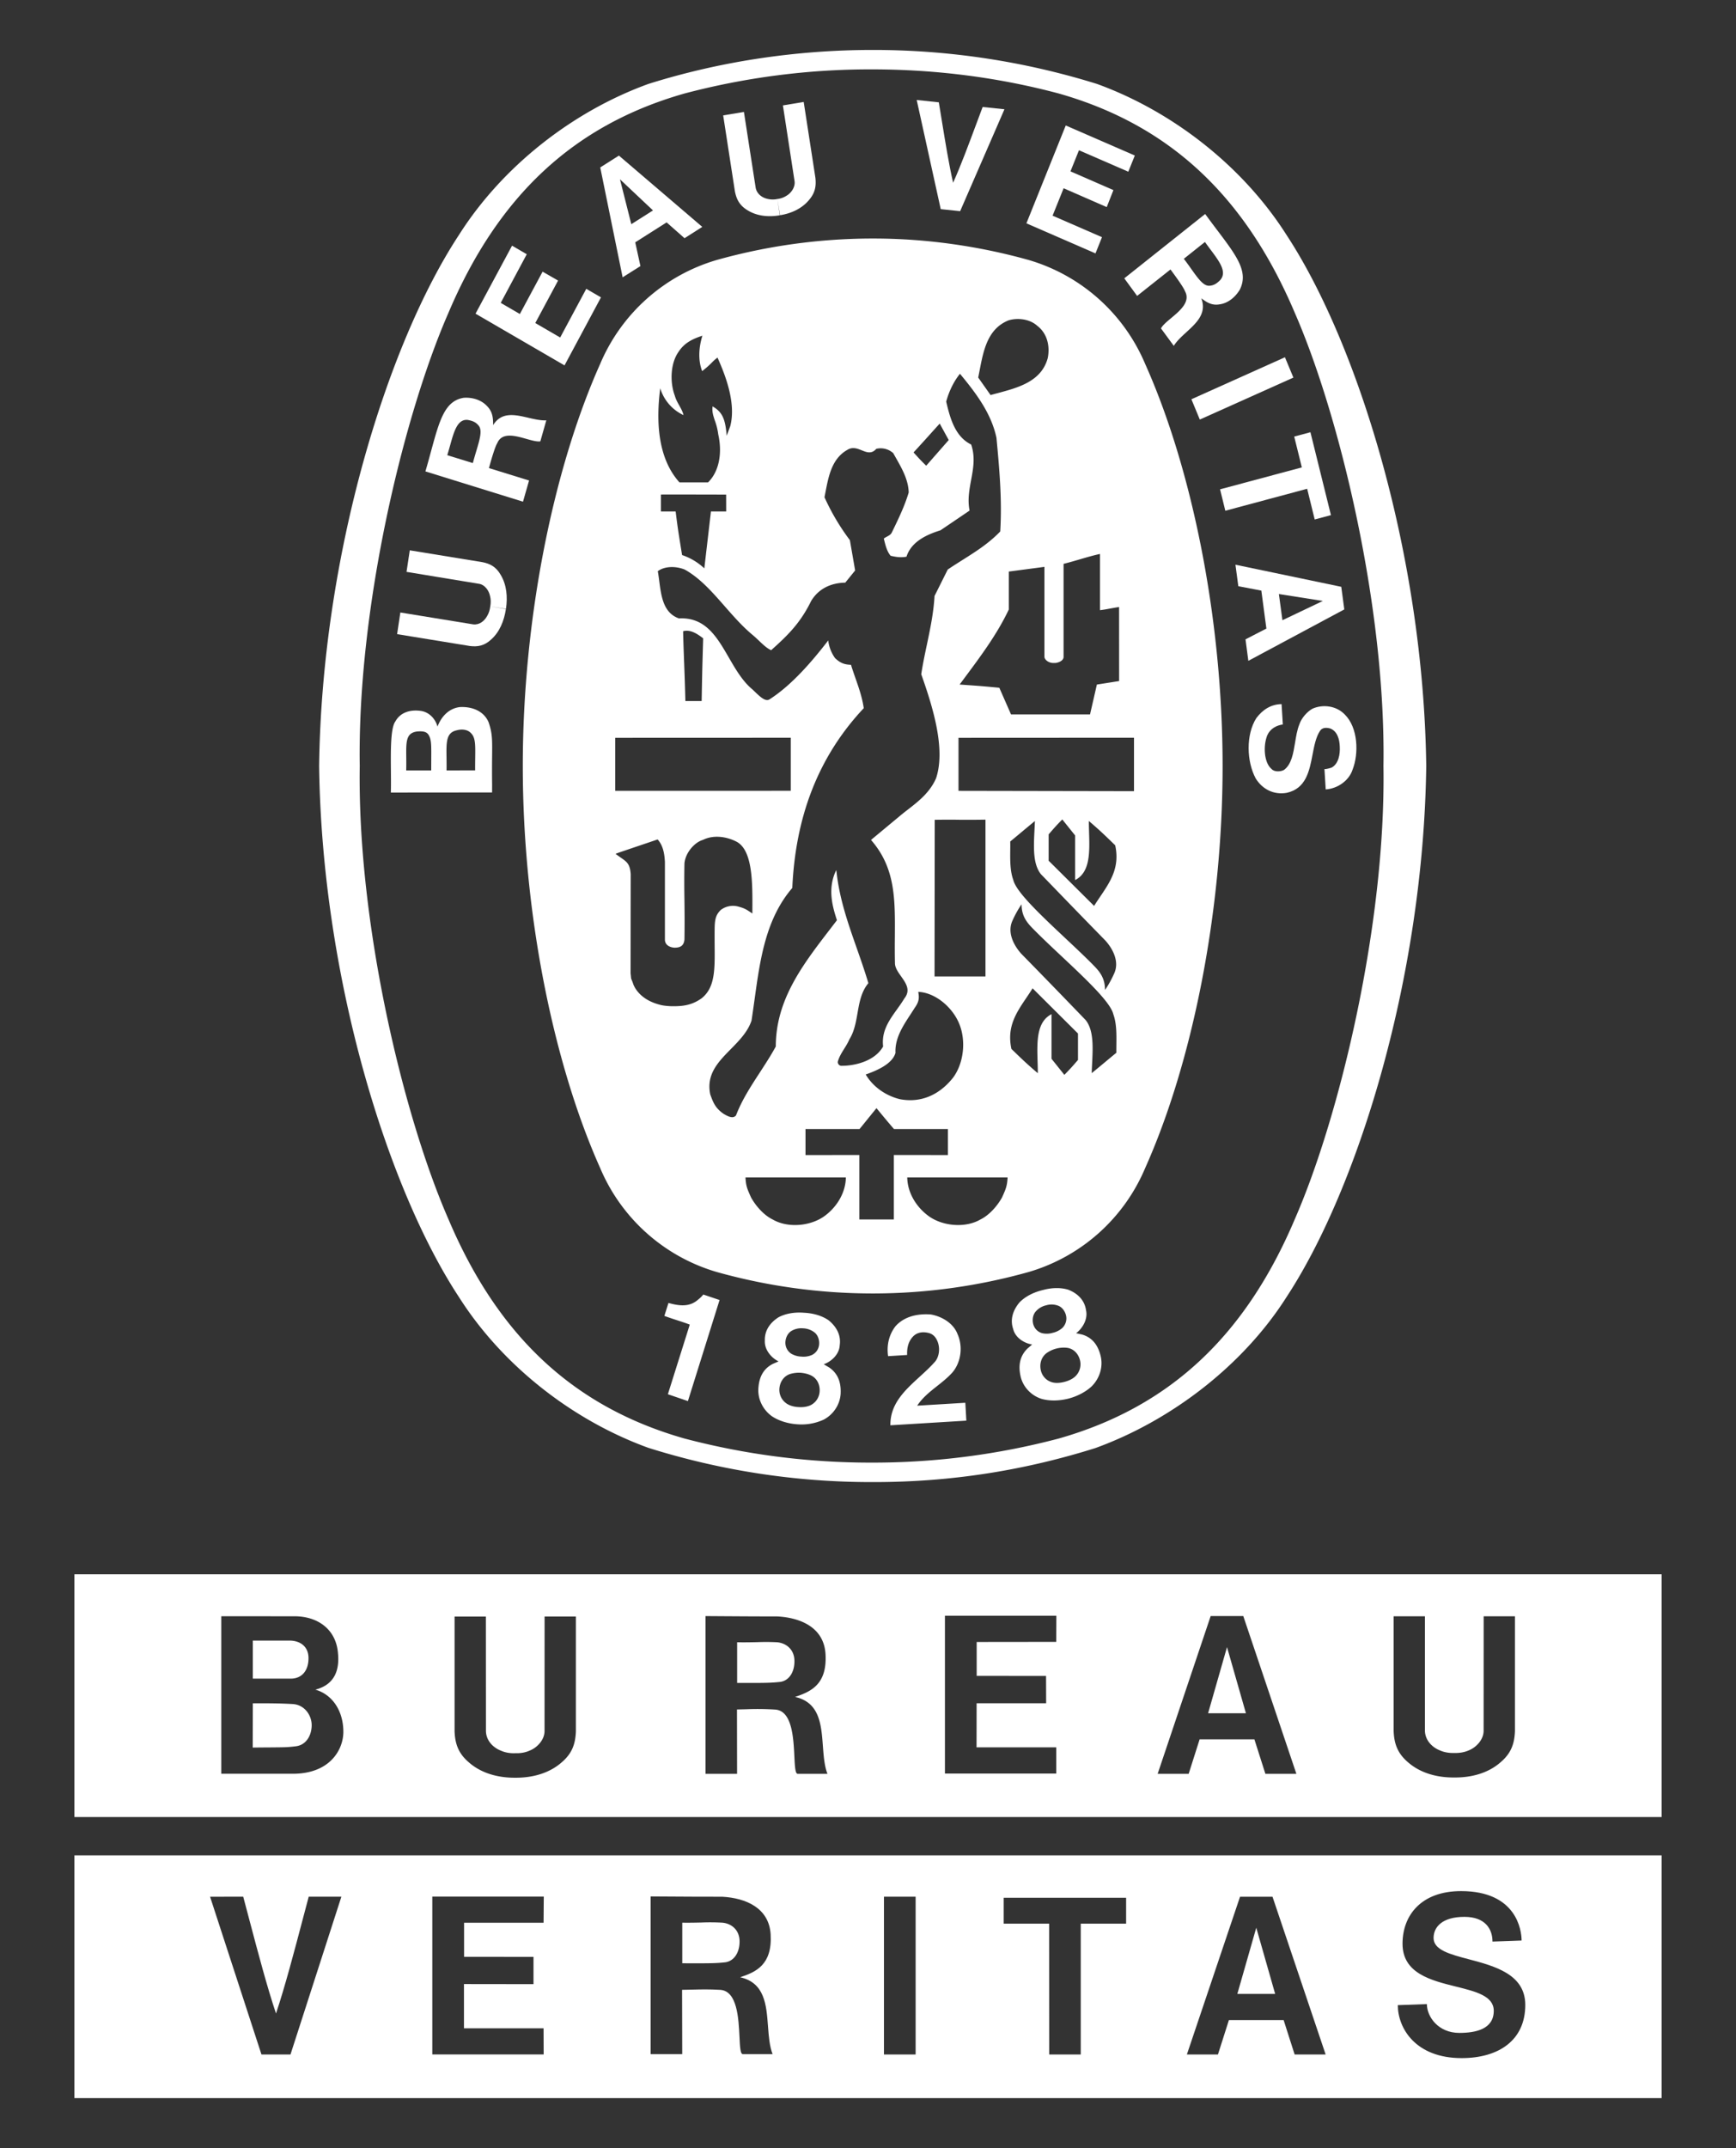 <svg xmlns="http://www.w3.org/2000/svg" width="76" height="94" viewBox="0 0 76 94" fill="none">
    <rect x="0" y="0" width="76" height="94" fill="#333333" stroke="none"/>
    <path fill-rule="evenodd" clip-rule="evenodd" d="M38.243 10.438c2.328 0 4.651.34 6.794.94a7.968 7.968 0 0 1 5.095 4.543c2.047 4.568 3.392 11.14 3.392 17.599 0 6.46-1.345 13.033-3.392 17.6a7.961 7.961 0 0 1-5.095 4.542c-2.215.621-4.5.937-6.794.94h-.075a25.3 25.3 0 0 1-6.793-.94 7.966 7.966 0 0 1-5.098-4.543c-2.045-4.566-3.39-11.139-3.39-17.599 0-6.459 1.345-13.032 3.39-17.6a7.972 7.972 0 0 1 5.098-4.542 25.343 25.343 0 0 1 6.793-.94h.075Zm7.694 26.042-.028.031v1.155l1.99 1.977c.089-.145.184-.285.278-.424.436-.646.855-1.267.645-2.227-.449-.44-.686-.666-1.154-1.066 0 .165.005.334.01.504.026.87.052 1.744-.61 2.081V36.56l-.562-.701c-.266.27-.354.372-.57.622Zm2.083-6.524-.3 1.308h-3.458l-.513-1.167c-.697-.068-.855-.079-1.374-.116h-.004l-.36-.026.13-.174.062-.084c.728-.977 1.457-1.955 1.961-3.025v-1.66l1.56-.206v3.93c0 .138.19.276.385.276h.081c.063.003.364-.063.372-.26v-4.078c.24-.059.482-.13.72-.2.297-.087.59-.172.874-.233v2.46c.169-.02.292-.043.432-.069.112-.02.236-.043.404-.069l.002 3.24-.974.153Zm-18.067-.898c.016.434.033.872.046 1.399l.006.22h.713c.025-1.375.026-1.396.063-2.649l.003-.094c-.249-.192-.557-.401-.878-.311.012.538.03.985.047 1.435Zm-.11-4.876.018.108c.36.12.692.318.973.582l.29-2.49h.667l-.002-.74c-.441 0-.805 0-1.152-.002h-.004c-.531 0-1.024-.002-1.7 0v.742h.646c.093.746.11.847.264 1.8Zm-.94-7.185c-.183 1.448-.113 3.046.842 4.112h1.253c.485-.476.63-1.282.446-2.1a2.678 2.678 0 0 0-.144-.591c-.073-.216-.136-.407-.104-.634.45.256.559.588.618 1.285l.158-.426c.25-.986-.182-2.15-.56-2.994a1.559 1.559 0 0 0-.185.154c-.207.208-.22.222-.487.438-.191-.489-.142-1.068.011-1.551-.409.136-.781.3-1.042.702-.365.513-.386 1.347-.164 1.93.038.146.115.284.19.418.08.142.157.28.187.425a1.899 1.899 0 0 1-1.017-1.173l-.001.005Zm11.645 3.383.986-1.124-.395-.72-.386.427-.001.002c-.264.293-.392.435-.758.834l.102.111.018.02c.161.176.214.234.434.45Zm2.337-4.164-.06.305.541.767c.096-.027.194-.054.294-.08.918-.245 1.932-.515 2.208-1.535.106-.523-.019-1.083-.46-1.417-.33-.301-.858-.354-1.247-.24-.924.366-1.104 1.307-1.276 2.2Zm6.76 18.406v-2.34l-7.683.004v2.322l7.683.014Zm-15.027-2.34v2.324l-7.684.002v-2.322l7.684-.003ZM32.88 52.4l-.013-.028c-.154-.346-.214-.48-.23-.847h4.394c-.01.635-.357 1.255-.907 1.67-.61.462-1.623.562-2.297.17-.388-.19-.736-.585-.947-.965Zm4.74-1.858-2.356.004v-1.137h2.364l.743-.916.222.268c.177.214.262.316.544.647h2.361v1.137l-2.366-.003v2.822H37.62v-2.822Zm.28-3.522c.482-.17 1.164-.457 1.303-.945-.03-.635.318-1.167.653-1.678.063-.097.126-.193.186-.289.187-.263.21-.421.157-.704.751.031 1.514.683 1.803 1.417.298.742.185 1.716-.279 2.339-.58.733-1.38 1.116-2.316.943-.588-.14-1.168-.51-1.507-1.083Zm-5.67-10.195c-.42-.213-.987-.304-1.454-.072-.378.108-.776.574-.812 1.035-.012.696-.007 1.15 0 1.623.005.467.012.952 0 1.707-.025.239-.146.353-.433.353-.244-.015-.424-.14-.422-.359v-3.395c-.02-.36-.077-.711-.318-.983l-1.69.572-.154.057c.084.065.16.117.226.164.275.19.407.283.438.724l-.005 4.343.025.23.062.152.048.137.058.112c.28.464.75.654 1.08.74.145.045.402.066.547.067.437.003.851-.028 1.3-.354.575-.47.57-1.23.56-2.297-.001-.22-.003-.455 0-.701.004-.404.03-.633.273-.864a.882.882 0 0 1 .742-.15c.294.082.341.107.637.31v-.131c.008-1.218.017-2.658-.708-3.02Zm14.406 4.228c-1.064-.999-2.151-2.02-2.274-2.542-.143-.39-.139-.841-.135-1.296.002-.13.003-.262 0-.391.155-.127.298-.247.446-.37l.001-.001c.192-.16.391-.327.633-.525a27.22 27.22 0 0 1-.018.386v.001c-.038.758-.075 1.484.277 1.935l.247.255c.912.943 1.75 1.809 2.583 2.658.34.382.608.923.386 1.426-.107.24-.25.51-.406.732 0-.487-.201-.769-.472-1.046-.367-.377-.816-.797-1.268-1.222Zm-4.667-5.18c.332.002.66.004 1.174-.005v6.862h-2.23l.008-6.855c.445-.007.748-.005 1.047-.003Zm-10.875 12.02c-.185-.882.351-1.427.9-1.984.369-.376.744-.756.907-1.25.048-.308.09-.618.134-.929.243-1.756.487-3.519 1.651-4.874.135-3.015 1.073-5.677 3.128-7.866-.067-.468-.217-.897-.368-1.326-.066-.19-.132-.379-.191-.572-.272-.011-.452-.062-.696-.291a1.657 1.657 0 0 1-.3-.775c-.713.925-1.601 1.96-2.577 2.582-.18.105-.41-.116-.733-.432-.44-.36-.744-.888-1.045-1.407-.52-.897-1.024-1.77-2.18-1.707-.683-.238-.777-.968-.864-1.644a9.328 9.328 0 0 0-.062-.423c.31-.232.807-.222 1.176-.072.669.37 1.206.983 1.753 1.607.386.44.777.886 1.222 1.256.097.08.19.17.282.256.181.172.354.336.53.41.705-.63 1.272-1.174 1.75-2.153.333-.552.884-.793 1.493-.802l.433-.533-.23-1.326a9.859 9.859 0 0 1-1.112-1.879c.016-.076.03-.154.045-.232.136-.702.281-1.457.949-1.837.23-.147.44-.063.64.017.22.088.427.17.634-.066a.822.822 0 0 1 .743.19c.038.07.077.138.116.207.27.476.544.96.56 1.512-.177.593-.445 1.146-.714 1.7l-.028.057c-.042.085-.127.131-.214.178a.952.952 0 0 0-.135.083l.01.035.01.043c.06.239.125.494.28.675.223.05.43.089.694.04.214-.672.909-.974 1.487-1.154l1.275-.864c-.094-.463-.013-.9.067-1.336.095-.509.188-1.015.002-1.555-.727-.353-.934-1.211-1.093-1.878.117-.423.315-.863.603-1.217l.043.052c.696.841 1.334 1.706 1.555 2.751.126 1.335.25 2.701.165 4.098-.5.521-1.079.886-1.66 1.252-.213.135-.427.27-.638.413l-.578 1.157c-.042.741-.189 1.437-.336 2.136-.09.425-.18.852-.246 1.29.494 1.394 1.08 3.253.65 4.548-.269.624-.778 1.019-1.235 1.373-.107.083-.211.164-.309.245l-1.305 1.084c1.065 1.22 1.055 2.573 1.044 4.206-.003.375-.006.766.004 1.173-.005.206.133.4.272.595.212.3.428.604.137.966-.098.164-.21.32-.321.475-.345.481-.685.955-.606 1.624-.4.698-1.358.85-1.812.844a.155.155 0 0 1-.124-.046.17.17 0 0 1-.05-.126c.054-.208.168-.39.281-.572.083-.133.167-.267.227-.411.216-.344.286-.747.357-1.15.082-.469.164-.938.475-1.31-.152-.516-.33-1.02-.506-1.525-.377-1.072-.752-2.141-.885-3.316l-.015-.108c-.388.792-.175 1.57.03 2.194l-.307.4c-1.19 1.548-2.37 3.082-2.37 5.126-.21.387-.454.76-.697 1.135-.396.607-.79 1.214-1.043 1.877-.133.173-.375.033-.532-.058l-.017-.01c-.365-.256-.453-.498-.579-.844v-.002Zm14.104-7.278c.367.376.813.796 1.265 1.22 1.065 1 2.154 2.023 2.276 2.546.144.396.14.855.135 1.318-.001.123-.003.247-.001.37-.156.127-.3.248-.45.372-.191.16-.39.325-.63.52.004-.13.01-.26.017-.39v-.001c.037-.754.074-1.478-.278-1.928a439.087 439.087 0 0 0-2.828-2.912c-.337-.38-.607-.924-.387-1.426.113-.257.249-.503.406-.733 0 .49.206.769.475 1.044Zm1.947 5.823.048-.055v-1.156l-1.988-1.978c-.09.146-.185.287-.28.427-.436.645-.855 1.264-.647 2.224.452.44.688.666 1.156 1.064 0-.165-.005-.334-.01-.503-.026-.87-.053-1.743.61-2.08v1.952l.562.703c.256-.26.349-.367.55-.598Zm-3.034 5.087c-.02.378-.078.508-.243.875-.212.38-.56.775-.946.965-.674.392-1.69.291-2.296-.17-.55-.415-.898-1.035-.908-1.67h4.393Z" fill="#fff"/>
    <path d="M38.98 62.371c-.015-.941.64-1.538 1.285-2.127.223-.203.445-.406.638-.622.203-.204.277-.605.133-.939-.09-.21-.22-.311-.384-.353-.263-.063-.486-.023-.653.129-.233.225-.298.518-.286.835l-.833.052c-.071-.48.041-.946.324-1.31.387-.434.972-.556 1.541-.515.459.078.986.364 1.174.858.242.538.16 1.225-.222 1.678-.208.23-.442.416-.675.6-.318.252-.633.5-.869.856l2.107-.127c.015.239.028.47.04.69v.002l.005.09-3.325.203Zm-7.478-5.481-.014.042-1.372 4.38-.877-.3.943-2.998.013-.052a16.68 16.68 0 0 0-.55-.187 17.651 17.651 0 0 1-.56-.19l.179-.567c.443.12.898.198 1.285-.135.134-.108.162-.142.23-.22l.01-.014.713.24Z" fill="#fff"/>
    <path fill-rule="evenodd" clip-rule="evenodd" d="M48.18 59.317c-.11-.432-.34-.777-.802-.916l-.268-.06c.274-.203.526-.608.435-1.004-.063-.452-.378-.74-.77-.896-.345-.109-.749-.092-1.13.014-.388.093-.751.272-1.01.535-.277.33-.427.735-.28 1.165.094.395.501.632.832.68l-.21.181c-.348.347-.395.764-.3 1.2.105.484.478.863.932 1.002.345.094.758.087 1.16-.013.4-.104.771-.299 1.033-.548.343-.346.504-.858.378-1.34Zm-2.897-1.25c-.106-.19-.108-.51.083-.701a.85.85 0 0 1 .435-.246.82.82 0 0 1 .497.008c.25.077.393.362.386.58a.58.58 0 0 1-.18.407.95.95 0 0 1-.42.21.9.9 0 0 1-.457.016.55.55 0 0 1-.344-.273Zm1.842 2.111c-.113.136-.313.24-.528.294-.217.056-.44.063-.6-.005a.674.674 0 0 1-.264-.179.711.711 0 0 1-.157-.283c-.083-.298 0-.616.248-.797a1.303 1.303 0 0 1 .89-.228c.3.04.516.28.575.584a.727.727 0 0 1-.164.614Zm-10.322.786c.018-.445-.102-.85-.504-1.124l-.238-.14c.317-.109.676-.418.7-.823.069-.453-.148-.823-.477-1.095-.298-.21-.687-.317-1.085-.336-.393-.032-.794.027-1.114.197-.36.228-.618.57-.601 1.026-.021.408.296.758.6.906l-.252.11c-.435.222-.598.606-.63 1.052-.04.496.209.972.603 1.246.299.196.699.319 1.11.345a2.32 2.32 0 0 0 1.144-.204c.423-.221.724-.663.745-1.16Zm-2.408-2.091c-.046-.214.045-.523.278-.645a.85.85 0 0 1 .489-.1.87.87 0 0 1 .47.16c.218.15.272.467.202.674a.552.552 0 0 1-.29.333.926.926 0 0 1-.456.07.94.94 0 0 1-.446-.126.56.56 0 0 1-.247-.366Zm1.152 2.585c-.145.092-.366.133-.588.116-.22-.01-.437-.078-.568-.189a.701.701 0 0 1-.202-.253.729.729 0 0 1-.07-.322c.007-.308.177-.585.466-.682a1.36 1.36 0 0 1 .461-.056c.172.013.34.058.454.114.275.13.413.427.38.738a.733.733 0 0 1-.106.307.698.698 0 0 1-.227.227Z" fill="#fff"/>
    <path d="m56.624 16.523-4.098 1.837-.368-.888 4.095-1.838.37.889Zm-15.44-7.371-1.052-4.777.968.103.12.732c.159.978.323 1.992.506 2.787.33-.73.68-1.673 1.02-2.585.092-.248.183-.493.273-.73l.955.099-1.94 4.46-.85-.089Zm-17.43 2.737-.995 1.852-.838-.487 1.14-2.128-.644-.375-1.599 2.976 3.896 2.263 1.596-2.977-.644-.374-1.142 2.13-1.09-.633.998-1.858-.678-.39Z" fill="#fff"/>
    <path fill-rule="evenodd" clip-rule="evenodd" d="M21.392 31.61c-.21-.498-.726-.696-1.26-.668-.451.053-.792.372-.98.855-.07-.284-.324-.64-.75-.69-.45-.058-.877.068-1.093.463-.213.285-.204 1.276-.195 2.177.003.338.006.664-.003.935l4.432-.004.001-.337a50.801 50.801 0 0 1 0-1.257c.007-.746.01-.996-.152-1.473Zm-2.514 2.104h-1.095c.006-.22.004-.42.002-.597-.006-.681-.01-1.05.488-1.108.37-.028.472.058.555.29.056.189.055.383.052.902l-.002.513Zm1.923-.003-1.242.003h-.01c.004-.205.001-.393-.001-.564-.01-.69-.016-1.098.458-1.194.205-.057.463-.038.613.126.197.196.192.496.185 1.071-.002.163-.005.348-.003.558Z" fill="#fff"/>
    <path d="m56.659 19.104.71-.19.898 3.628-.711.19-.33-1.343-3.583.961-.23-.937 3.58-.96-.334-1.35ZM34.136 9.421c-.495.086-1.005.036-1.418-.225-.353-.216-.48-.49-.546-.83L31.66 5.05l.908-.151.514 3.315c.051.273.283.44.524.49a.96.96 0 0 0 .427.004l.103.713Zm.012-.002-.115-.711a.936.936 0 0 0 .402-.144c.215-.127.385-.385.35-.636l-.51-3.315.91-.152.512 3.316c.038.345 0 .647-.271.965-.313.384-.782.598-1.278.677Z" fill="#fff"/>
    <path fill-rule="evenodd" clip-rule="evenodd" d="m58.719 25.679-4.633-.967.126.94 1.008.193.221 1.661-.914.472.124.94 4.201-2.25-.133-.99Zm-2.576 1.462-.155-1.146 1.923.303h.01l-.005.001h-.005l-1.768.842Z" fill="#fff"/>
    <path d="m58.047 33.653.083-.016.106-.027.07-.025c.294-.167.366-.575.348-.907-.01-.335-.112-.677-.411-.797-.156-.046-.357-.06-.46.11-.175.268-.247.643-.321 1.029-.139.723-.285 1.488-1.132 1.675-.564.099-1.063-.157-1.356-.628-.402-.747-.434-1.916.025-2.64.279-.377.656-.61 1.107-.614l.055.89c-.279.038-.554.186-.68.47-.189.464-.144 1.206.186 1.478.12.138.397.124.548.04.326-.245.403-.718.482-1.196.045-.277.091-.556.186-.793.09-.272.33-.551.575-.689.456-.203 1.043-.13 1.41.249.594.58.62 1.723.346 2.418-.155.48-.657.833-1.176.865l-.055-.89.064-.002Zm-35.9-7c-.076.517-.278 1.006-.645 1.332-.305.283-.597.324-.927.285l-3.19-.52.142-.947 3.188.519c.266.033.49-.142.611-.365.075-.123.12-.269.137-.42l.684.116Zm.003-.01c.08-.516.03-1.048-.224-1.476-.205-.366-.472-.499-.798-.565l-3.188-.52-.143.943 3.19.525c.236.041.421.293.468.541.037.141.036.294.009.445l.685.107Z" fill="#fff"/>
    <path fill-rule="evenodd" clip-rule="evenodd" d="m27.095 6.809-.817.518.98 4.808.779-.491-.227-1.04 1.374-.872.784.692.777-.495-3.65-3.12Zm.543 3.002-.495-1.958-.003-.008.003.003v-.005l.004.008 1.44 1.357-.95.603Z" fill="#fff"/>
    <path d="m48.744 8.319-1.88-.82.372-.924 2.16.939.285-.708-3.024-1.315-1.722 4.282 3.024 1.316.285-.71-2.163-.941.483-1.2 1.887.825.293-.744Z" fill="#fff"/>
    <path fill-rule="evenodd" clip-rule="evenodd" d="M21.589 18.604c-.001-.319-.02-.586-.273-.84-.247-.264-.636-.384-1.017-.356-.826.133-1.056.975-1.427 2.334-.075.275-.155.572-.248.887l4.272 1.325.266-.927-1.688-.522-.068-.023c.115-.427.28-.968.362-1.085.205-.494.784-.33 1.277-.191.242.068.463.13.61.108l.262-.92c-.245.014-.516-.05-.79-.113-.58-.135-1.17-.272-1.538.323Zm-.888 1.66-1.12-.345c.043-.136.08-.273.118-.406.177-.638.327-1.178.772-1.137.216.037.364.097.49.257.159.206.042.598-.111 1.11-.049.163-.1.337-.149.52ZM52.76 9.365l-3.54 2.815.562.769 1.46-1.157c.26.348.586.806.63.942.263.464-.204.854-.602 1.187-.196.164-.375.314-.443.451l.56.762c.132-.214.341-.406.552-.598.446-.409.9-.824.653-1.482.25.185.467.326.815.262.349-.05.672-.305.873-.646.385-.775-.137-1.466-.98-2.582l-.001-.001a46.086 46.086 0 0 1-.537-.721Zm.669 2.88c-.155.16-.29.25-.49.26-.255.012-.49-.317-.796-.748a14.721 14.721 0 0 0-.316-.432l.924-.736c.08.113.161.222.24.329h.001c.395.528.73.976.437 1.327Z" fill="#fff"/>
    <path fill-rule="evenodd" clip-rule="evenodd" d="M38.276 64.856c3.392 0 6.586-.517 9.675-1.487 3.319-1.202 6.47-3.614 8.374-6.614 3.138-4.779 5.992-14.02 6.114-23.22v-.028c-.122-9.202-2.975-18.44-6.114-23.221-1.904-3.002-4.983-5.41-8.303-6.614a32.927 32.927 0 0 0-9.819-1.486c-3.388 0-6.728.516-9.815 1.486-3.32 1.203-6.397 3.612-8.299 6.614-3.143 4.78-5.994 14.019-6.118 23.221v.028c.124 9.2 2.975 18.441 6.118 23.22 1.902 3 4.98 5.402 8.3 6.604a32.438 32.438 0 0 0 9.744 1.497h.143Zm22.29-31.336c.11 6.93-1.92 15.343-3.876 19.82-2.167 5.113-5.477 8.226-10.337 9.61a31.844 31.844 0 0 1-8.188 1.054 31.97 31.97 0 0 1-8.2-1.054c-4.863-1.384-8.173-4.496-10.338-9.61-1.959-4.477-3.986-12.89-3.878-19.82-.108-6.929 1.919-15.34 3.878-19.818 2.165-5.113 5.475-8.227 10.338-9.61a31.836 31.836 0 0 1 8.2-1.056c2.824 0 5.57.358 8.188 1.056 4.86 1.383 8.17 4.497 10.337 9.61 1.956 4.479 3.986 12.889 3.876 19.818Z" fill="#fff"/>
    <path d="M11.068 74.536h.152c.462 0 1.013-.001 1.602.034.515.034.823.493.823.924 0 .43-.225.866-.696.924-.353.043-.468.044-1.076.049h-.002c-.204.001-.464.003-.807.007l.004-1.927v-.011Zm-.001-2.744h1.61c.438 0 .829.238.829.768 0 .554-.294.897-.78.897h-1.658v-1.665Zm42.648.292-.826 2.888h1.656l-.826-2.888v-.013.007l-.004-.007v.013Zm-21.443 1.561c1.27.004 1.466-.002 1.861-.042.393-.039.65-.41.647-.917-.003-.508-.363-.784-.756-.82a9.541 9.541 0 0 0-.863-.005c-.285.006-.594.012-.89.005v1.78Z" fill="#fff"/>
    <path fill-rule="evenodd" clip-rule="evenodd" d="M72.743 79.514H3.258V68.89h69.486v10.623Zm-50.185-2.795c.218.01.436-.025.624-.11.343-.134.652-.475.657-.848l.002-5.022h1.371v5.022c-.02.516-.144.95-.614 1.352-.545.486-1.287.685-2.032.68h-.017c-.747.005-1.486-.194-2.032-.68-.47-.403-.596-.837-.616-1.352V70.74h1.37l.003 5.022c.014.412.314.714.657.848.19.085.409.12.627.11Zm23.237-3.38-3.037-.002v-1.484l3.483-.004.005-1.144h-4.878v6.906h4.874v-1.146h-3.49l.003-1.93h3.044l-.004-1.196Zm17.874 3.372c.216.006.435-.028.624-.111.343-.135.652-.475.658-.85l.002-5.021h1.37v5.022c-.02.515-.145.95-.615 1.353-.545.487-1.285.685-2.032.679h-.017c-.747.006-1.485-.192-2.033-.679-.467-.403-.593-.838-.614-1.353v-5.022h1.37v5.022c.016.412.318.714.66.849.189.084.407.117.627.111ZM11.85 70.728h1.04c1.024 0 1.83.575 1.907 1.628.07.734-.15 1.366-.99 1.583.743.214 1.22.923 1.225 1.838.003.781-.58 1.843-2.21 1.843H9.687v-6.893h2.163Zm41.152-.01h1.427l2.325 6.905h-1.357l-.481-1.509h-2.398l-.48 1.51H50.68l2.322-6.906ZM36.14 72.381c.078 1.34-.65 1.647-1.333 1.877 1.076.24 1.148 1.208 1.218 2.145.033.44.065.873.2 1.22h-1.303c-.108 0-.124-.326-.145-.756-.04-.816-.097-2.008-.842-2.056a12.355 12.355 0 0 0-1.256-.014l-.415.01.004 2.816h-1.38V70.72l.898.006c.78.005 1.397.009 2.24.009 1.023.054 2.045.483 2.114 1.645Z" fill="#fff"/>
    <path d="m54.996 84.364-.827 2.89h1.656L55 84.364v-.011.007l-.005-.007v.011Zm-25.127 1.549c1.27.005 1.466 0 1.86-.04.393-.041.651-.412.649-.918-.003-.508-.363-.785-.756-.818a9.223 9.223 0 0 0-.915-.007c-.27.006-.56.012-.838.007v1.776Z" fill="#fff"/>
    <path fill-rule="evenodd" clip-rule="evenodd" d="M72.743 91.814H3.258V81.19h69.486v10.623ZM9.197 83.002l2.25 6.903h1.27L14.945 83l-1.43.001-.256.965c-.383 1.453-.783 2.971-1.176 4.145-.389-1.159-.784-2.652-1.164-4.089L10.648 83l-1.451.002Zm11.12 2.628 3.039.003v1.194l-3.044-.004v1.935h3.485l.004 1.145h-4.875v-6.906h4.88l-.009 1.142h-3.48v1.49ZM40.085 83h-1.386v6.905h1.386V83Zm3.855.047v1.133h1.99l.004 5.725h1.38v-5.726H49.3v-1.132h-5.36Zm10.346-.045h1.423l2.326 6.903h-1.357l-.482-1.506H53.8l-.48 1.506h-1.36l2.327-6.903Zm-20.548 1.646c.076 1.34-.651 1.65-1.335 1.877 1.076.24 1.149 1.205 1.219 2.142.033.44.065.873.201 1.221h-1.306c-.107 0-.123-.324-.143-.752-.04-.816-.097-2.011-.843-2.06-.475-.027-.817-.02-1.222-.01-.14.003-.286.007-.448.009l.006 2.813h-1.383v-6.9l.387.003c1.043.007 1.733.011 2.753.011 1.023.056 2.044.486 2.114 1.646Zm30.25 5.415c-2.02 0-2.793-1.311-2.793-2.317l1.272-.046c0 .548.495 1.26 1.418 1.26.71 0 1.51-.157 1.51-.967 0-.65-.783-.843-1.655-1.06-1.098-.272-2.339-.579-2.339-1.876 0-1.24.814-2.302 2.563-2.302 2.434 0 2.65 1.721 2.65 2.162l-1.275.046c0-.563-.33-1.081-1.227-1.081-.972 0-1.352.444-1.352.925 0 .523.715.712 1.541.93 1.133.3 2.474.655 2.474 1.998 0 1.545-1.157 2.328-2.787 2.328Z" fill="#fff"/>
</svg>
